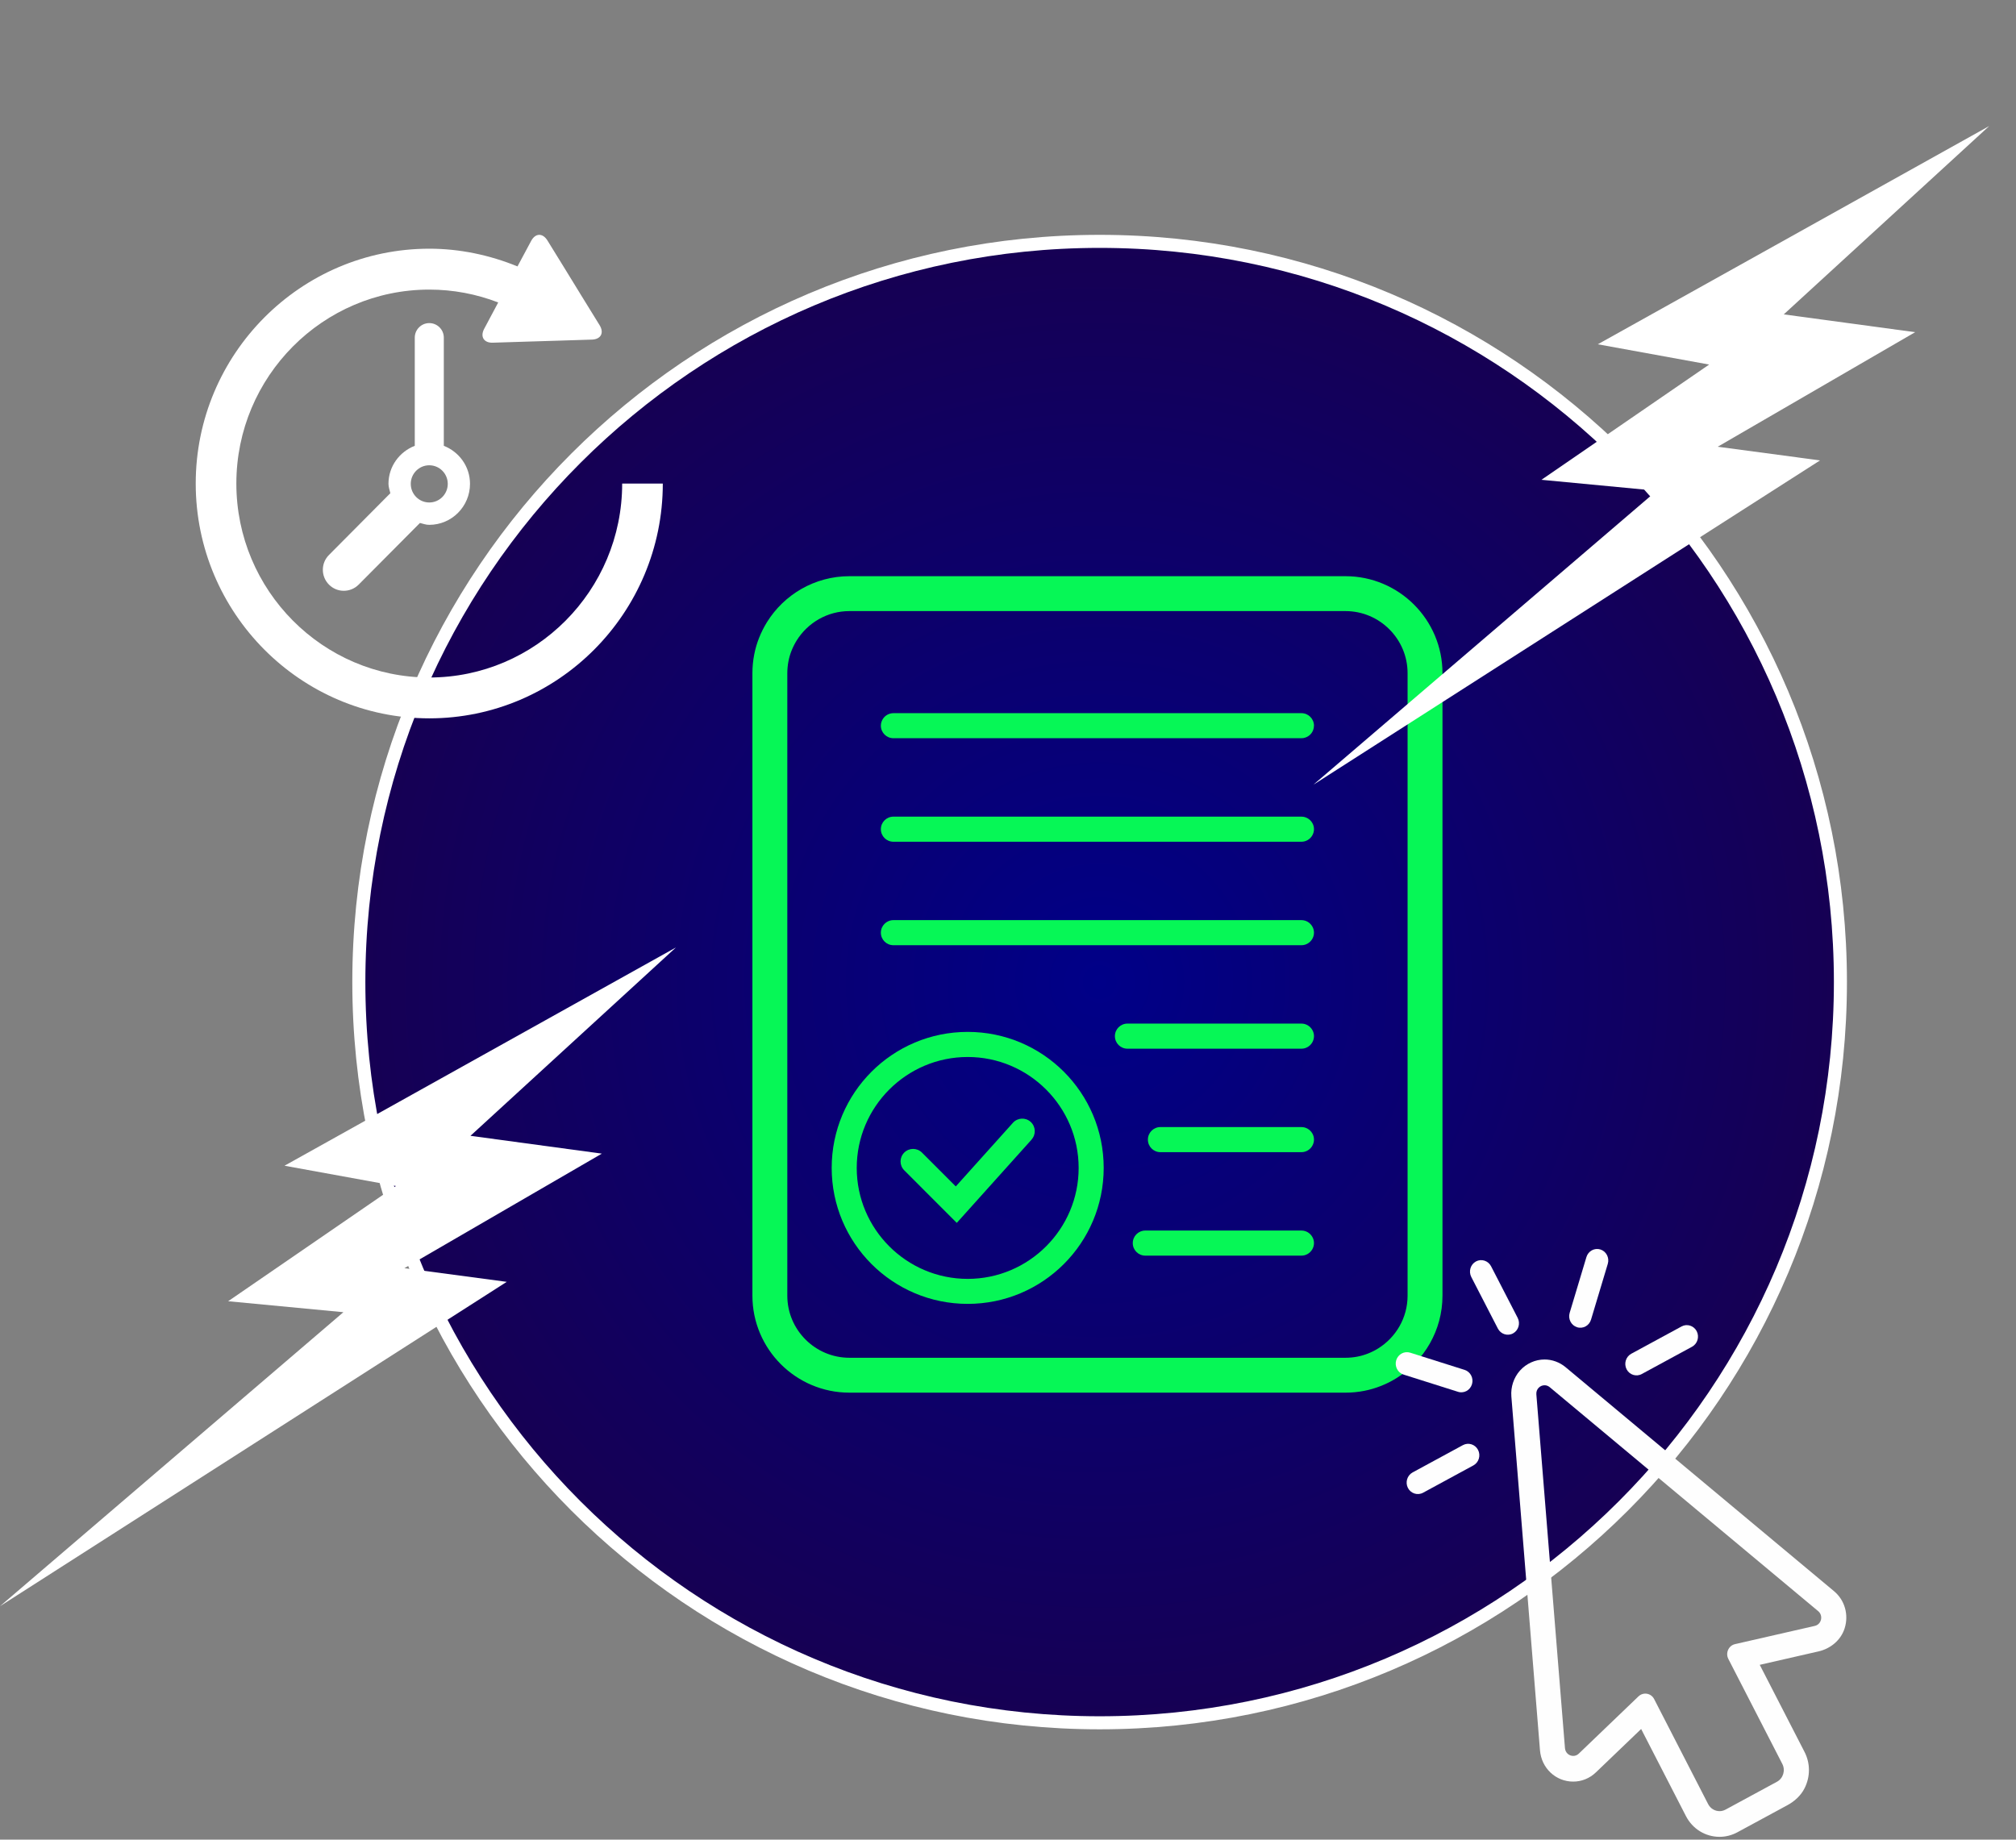 <svg width="309" height="282" viewBox="0 0 309 282" fill="none" xmlns="http://www.w3.org/2000/svg">
<rect x="0" y="0" width="309" height="282" fill="#808080" stroke="none"/>
<path d="M282.088 150.544C282.088 213.253 231.253 264.088 168.544 264.088C105.835 264.088 55 213.253 55 150.544C55 87.835 105.835 37 168.544 37C231.253 37 282.088 87.835 282.088 150.544Z" fill="url(#paint0_radial_4039_230)" stroke="white" stroke-width="2"/>
<path d="M218.42 198.614V103.193C218.42 96.471 212.949 91 206.227 91H130.193C125.824 91 121.983 93.317 119.831 96.778C119.437 97.415 119.101 98.087 118.822 98.795C118.565 99.446 118.365 100.132 118.229 100.833C118.079 101.598 118 102.385 118 103.193V198.614C118 205.337 123.471 210.807 130.193 210.807H206.227C207.035 210.807 207.822 210.729 208.587 210.579C209.288 210.443 209.967 210.243 210.625 209.985C211.333 209.713 212.005 209.377 212.642 208.977C216.11 206.824 218.42 202.984 218.42 198.614Z" stroke="#06F756" stroke-width="5.35" stroke-miterlimit="10"/>
<path d="M201.4 111.246C201.4 110.187 200.541 109.322 199.476 109.322H136.937C136.265 109.322 135.671 109.672 135.328 110.194C135.135 110.495 135.013 110.852 135.013 111.238C135.013 112.297 135.871 113.162 136.937 113.162H199.476C199.676 113.162 199.876 113.134 200.055 113.069C200.835 112.826 201.393 112.097 201.393 111.238L201.4 111.246Z" fill="#06F756"/>
<path d="M201.135 128.073C201.3 127.787 201.4 127.458 201.4 127.107C201.4 126.757 201.307 126.428 201.135 126.142C200.799 125.57 200.184 125.184 199.476 125.184H136.937C135.879 125.184 135.013 126.042 135.013 127.107C135.013 128.173 135.871 129.031 136.937 129.031H199.476C200.184 129.031 200.799 128.645 201.135 128.073Z" fill="#06F756"/>
<path d="M201.135 143.935C201.3 143.649 201.4 143.32 201.4 142.969C201.4 142.619 201.307 142.29 201.135 142.004C200.799 141.432 200.184 141.046 199.476 141.046H136.937C135.879 141.046 135.013 141.904 135.013 142.969C135.013 144.035 135.871 144.893 136.937 144.893H199.476C200.184 144.893 200.799 144.507 201.135 143.935Z" fill="#06F756"/>
<path d="M201.135 159.796C201.299 159.51 201.4 159.181 201.4 158.831C201.4 158.481 201.307 158.152 201.135 157.866C200.799 157.293 200.184 156.907 199.476 156.907H172.808C171.75 156.907 170.885 157.765 170.885 158.831C170.885 159.897 171.743 160.755 172.808 160.755H199.476C200.184 160.755 200.799 160.369 201.135 159.796Z" fill="#06F756"/>
<path d="M201.135 175.658C201.3 175.372 201.4 175.043 201.4 174.693C201.4 174.342 201.307 174.013 201.135 173.727C200.799 173.155 200.184 172.769 199.476 172.769H177.864C176.806 172.769 175.941 173.627 175.941 174.693C175.941 175.758 176.799 176.617 177.864 176.617H199.476C200.184 176.617 200.799 176.23 201.135 175.658Z" fill="#06F756"/>
<path d="M148.322 158.18C136.808 158.18 127.476 167.513 127.476 179.027C127.476 190.54 136.808 199.873 148.322 199.873C159.836 199.873 169.168 190.54 169.168 179.027C169.168 167.513 159.836 158.18 148.322 158.18ZM148.322 196.04C138.946 196.04 131.316 188.409 131.316 179.034C131.316 169.658 138.946 162.028 148.322 162.028C157.697 162.028 165.328 169.658 165.328 179.034C165.328 188.409 157.697 196.04 148.322 196.04Z" fill="#06F756"/>
<path d="M158.119 174.686L146.648 187.458L138.596 179.398C137.845 178.648 137.845 177.432 138.596 176.681C139.347 175.93 140.563 175.93 141.313 176.681L142.079 177.446L146.498 181.866L153.249 174.35L155.259 172.111C155.967 171.325 157.182 171.26 157.969 171.968C158.756 172.676 158.82 173.892 158.112 174.679L158.119 174.686Z" fill="#06F756"/>
<path d="M201.135 191.52C201.299 191.234 201.4 190.905 201.4 190.555C201.4 190.204 201.307 189.875 201.135 189.589C200.799 189.017 200.184 188.631 199.476 188.631H175.547C174.489 188.631 173.624 189.489 173.624 190.555C173.624 191.62 174.482 192.478 175.547 192.478H199.476C200.184 192.478 200.799 192.092 201.135 191.52Z" fill="#06F756"/>
<path d="M304.896 19.319L244.903 52.775L261.97 55.883L236.264 73.549L253.929 75.228L201.295 120.298L278.962 70.576L263.28 68.481L293.541 50.921L273.403 48.192L304.896 19.319Z" fill="white"/>
<path d="M103.601 145.238L43.608 178.694L60.676 181.802L34.97 199.467L52.635 201.147L0 246.216L77.668 196.495L61.986 194.4L92.247 176.84L72.109 174.11L103.601 145.238Z" fill="white"/>
<path d="M101.59 74.124H95.363C95.363 90.521 82.102 103.855 65.795 103.855C49.488 103.855 36.227 90.521 36.227 74.124C36.227 57.727 49.488 44.393 65.795 44.393C69.464 44.393 73.006 45.069 76.364 46.364L74.21 50.408C73.57 51.61 74.159 52.574 75.522 52.532L80.638 52.371C82.01 52.329 84.24 52.261 85.62 52.219L90.727 52.058C92.099 52.016 92.629 51.026 91.905 49.85L89.212 45.484C88.489 44.308 87.311 42.396 86.596 41.22L83.903 36.854C83.171 35.686 82.06 35.72 81.412 36.93L79.317 40.839C75.043 39.088 70.44 38.123 65.803 38.123C46.063 38.132 30 54.283 30 74.124C30 93.965 46.063 110.116 65.795 110.116C85.527 110.116 101.59 93.965 101.59 74.124Z" fill="white"/>
<path d="M68.025 68.337V51.753C68.025 50.526 67.024 49.528 65.795 49.528C64.567 49.528 63.574 50.535 63.574 51.753V68.337C61.234 69.25 59.543 71.493 59.543 74.166C59.543 74.674 59.728 75.131 59.829 75.604L50.43 85.064C49.168 86.316 49.168 88.363 50.43 89.624C51.676 90.876 53.712 90.876 54.966 89.624L64.365 80.165C64.844 80.283 65.282 80.453 65.787 80.453C69.237 80.453 72.039 77.635 72.039 74.166C72.039 71.493 70.356 69.25 68.016 68.337H68.025ZM65.795 77.026C64.23 77.026 62.959 75.748 62.959 74.174C62.959 72.601 64.23 71.323 65.795 71.323C67.36 71.323 68.631 72.601 68.631 74.174C68.631 75.748 67.36 77.026 65.795 77.026Z" fill="white"/>
<path d="M236.744 212.348C237.015 212.348 237.286 212.439 237.53 212.64L278.679 246.973C279.493 247.654 279.188 248.997 278.164 249.234L265.933 252.03C264.95 252.253 264.441 253.38 264.909 254.298L273.181 270.389C273.689 271.377 273.323 272.609 272.354 273.13L264.482 277.395C264.19 277.555 263.871 277.632 263.56 277.632C262.848 277.632 262.163 277.235 261.81 276.546L253.538 260.455C253.071 259.537 251.877 259.335 251.138 260.038L241.985 268.817C241.734 269.061 241.429 269.165 241.131 269.165C240.52 269.165 239.93 268.706 239.869 267.982L235.483 213.747C235.415 212.933 236.052 212.348 236.737 212.348M236.744 208.397C235.32 208.397 233.944 209.016 232.974 210.094C232.018 211.166 231.537 212.613 231.652 214.067L236.039 268.302C236.262 271.043 238.452 273.103 241.131 273.103C242.426 273.103 243.66 272.602 244.609 271.69L251.545 265.04L258.407 278.383C259.417 280.352 261.39 281.569 263.56 281.569C264.502 281.569 265.438 281.333 266.278 280.88L273.96 276.72C275.052 276.129 276.015 275.259 276.584 274.139C277.5 272.337 277.479 270.285 276.584 268.546L269.723 255.203L278.74 253.143C280.564 252.726 282.158 251.432 282.734 249.609C283.399 247.508 282.748 245.282 281.107 243.912L239.958 209.572C239.042 208.814 237.903 208.397 236.744 208.397Z" fill="#FEFEFE"/>
<path d="M231.909 204.397C231.075 204.849 230.038 204.522 229.59 203.666L225.509 195.749C225.068 194.886 225.387 193.829 226.221 193.37C227.055 192.918 228.092 193.245 228.54 194.1L232.621 202.017C233.062 202.88 232.743 203.937 231.909 204.397Z" fill="#FEFEFE"/>
<path d="M259.349 206.442L251.633 210.63C250.799 211.082 249.762 210.755 249.314 209.899C248.874 209.037 249.192 207.979 250.026 207.52L257.742 203.332C258.576 202.88 259.613 203.207 260.061 204.063C260.502 204.925 260.183 205.983 259.349 206.442Z" fill="#FEFEFE"/>
<path d="M225.834 224.634L218.118 228.822C217.284 229.274 216.247 228.947 215.8 228.092C215.359 227.229 215.678 226.172 216.511 225.712L224.227 221.524C225.061 221.072 226.099 221.399 226.546 222.255C226.987 223.117 226.668 224.175 225.834 224.634Z" fill="#FEFEFE"/>
<path d="M224.783 213.225C224.397 213.434 223.929 213.496 223.475 213.35L215.135 210.713C214.233 210.428 213.725 209.44 214.003 208.515C214.281 207.59 215.244 207.068 216.145 207.353L224.485 209.99C225.387 210.275 225.895 211.263 225.617 212.188C225.475 212.654 225.17 213.016 224.783 213.225Z" fill="#FEFEFE"/>
<path d="M243.029 203.325C242.642 203.534 242.175 203.597 241.72 203.45C240.819 203.165 240.31 202.177 240.588 201.252L243.158 192.695C243.436 191.77 244.398 191.248 245.3 191.533C246.202 191.819 246.711 192.806 246.433 193.732L243.863 202.289C243.72 202.755 243.415 203.116 243.029 203.325Z" fill="#FEFEFE"/>
<defs>
<radialGradient id="paint0_radial_4039_230" cx="0" cy="0" r="1" gradientUnits="userSpaceOnUse" gradientTransform="translate(168.544 150.544) rotate(90) scale(114.544)">
<stop stop-color="#000088"/>
<stop offset="1" stop-color="#160053"/>
</radialGradient>
</defs>
</svg>
